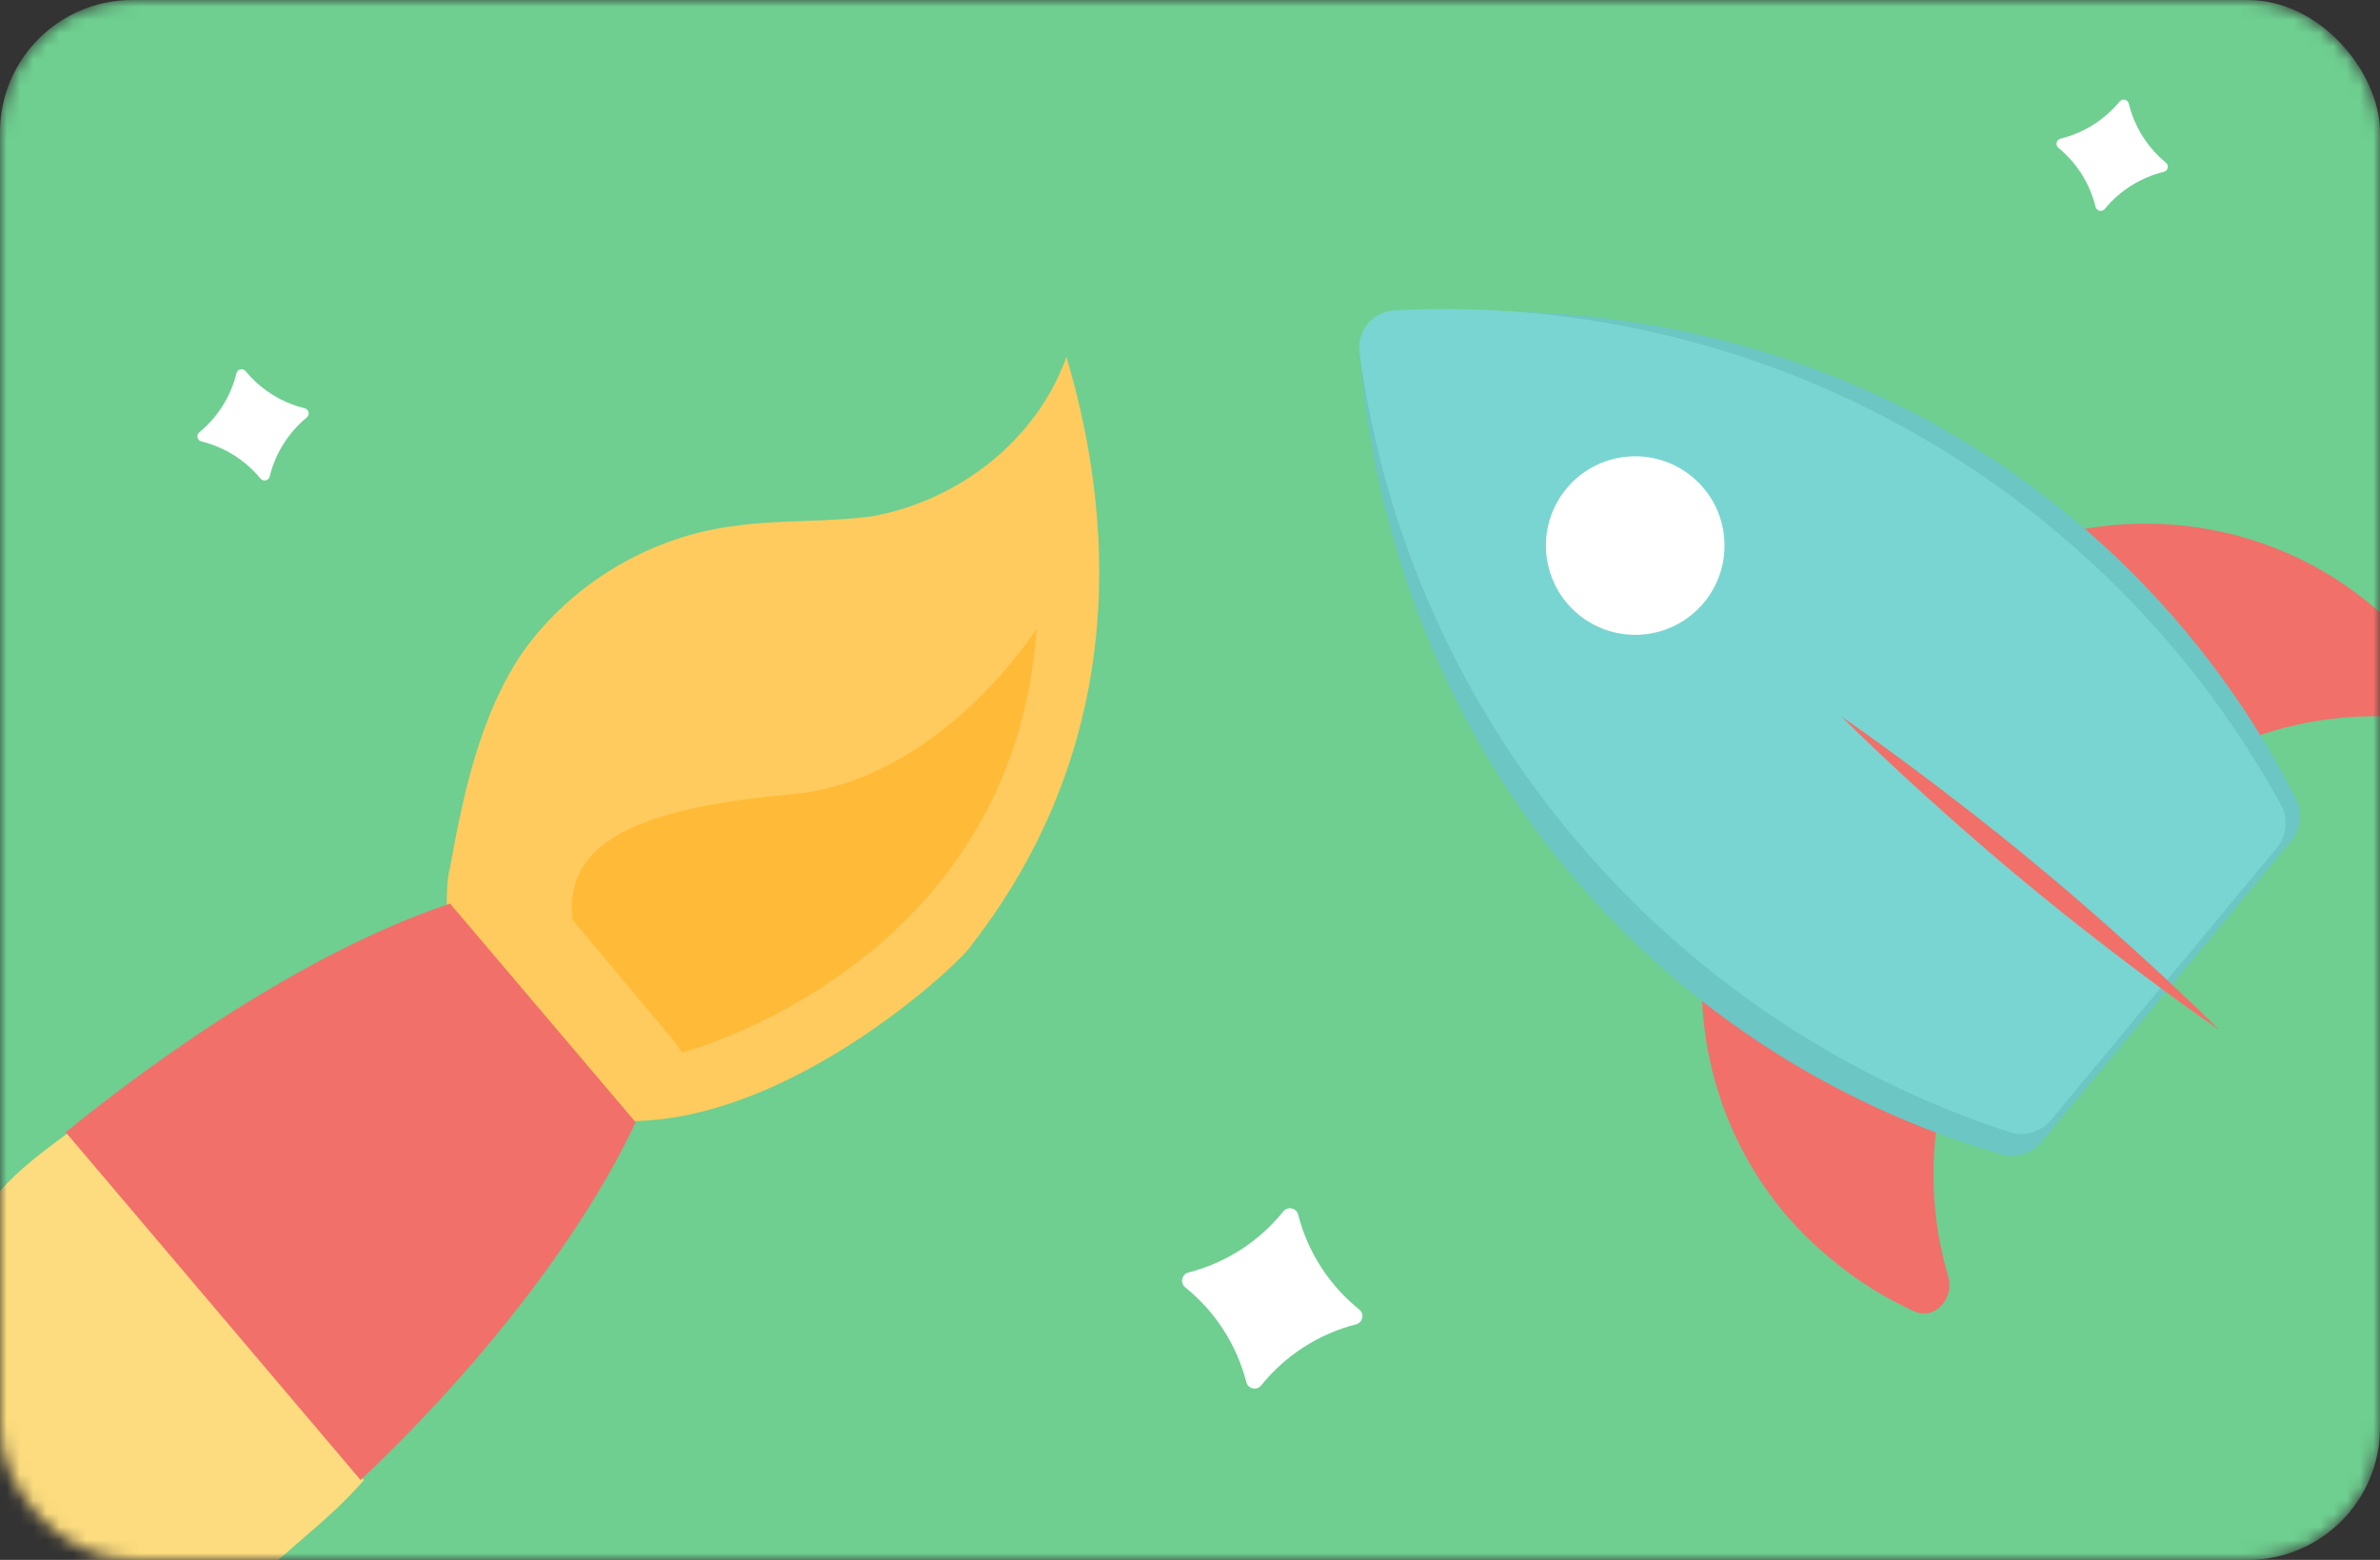 <svg xmlns="http://www.w3.org/2000/svg" width="180" height="118" viewBox="0 0 180 118" fill="none"><rect x="0" y="0" width="180" height="118" fill="#333333" stroke="none"/><mask id="mask0_2059_9364" style="mask-type:alpha" maskUnits="userSpaceOnUse" x="0" y="0" width="180" height="118"><rect width="180" height="118" rx="10" fill="#D9D9D9"></rect></mask><g mask="url(#mask0_2059_9364)"><rect width="180" height="118" rx="10" fill="#6ECF90"></rect><path d="M160.305 7.68C160.513 7.427 160.921 7.52 160.999 7.838C161.428 9.591 162.414 11.158 163.807 12.305C164.061 12.513 163.968 12.921 163.649 12.999C161.896 13.429 160.329 14.414 159.182 15.808C158.974 16.061 158.566 15.968 158.488 15.649C158.059 13.896 157.073 12.329 155.68 11.183C155.426 10.974 155.519 10.566 155.838 10.489C157.591 10.059 159.158 9.074 160.305 7.68Z" fill="white"></path><path d="M18.578 28.075C18.37 27.822 17.962 27.915 17.884 28.234C17.454 29.987 16.469 31.553 15.075 32.7C14.822 32.909 14.915 33.316 15.234 33.395C16.987 33.824 18.554 34.809 19.7 36.203C19.909 36.456 20.317 36.363 20.395 36.045C20.824 34.292 21.809 32.725 23.203 31.578C23.456 31.37 23.363 30.962 23.045 30.884C21.292 30.454 19.725 29.469 18.578 28.075Z" fill="white"></path><path d="M97.055 91.642C97.388 91.229 98.048 91.372 98.18 91.885C98.905 94.711 100.525 97.227 102.798 99.056C103.211 99.388 103.068 100.049 102.555 100.181C99.729 100.906 97.214 102.526 95.385 104.799C95.052 105.212 94.391 105.069 94.26 104.555C93.534 101.729 91.914 99.214 89.641 97.385C89.228 97.053 89.372 96.392 89.885 96.26C92.711 95.535 95.226 93.915 97.055 91.642Z" fill="white"></path><path d="M66.119 39.03C62.61 39.531 59.102 39.281 55.593 39.782C49.327 40.534 43.312 44.042 39.553 49.305C36.295 54.067 35.042 60.082 34.039 65.596C33.788 66.598 33.788 67.601 33.788 68.603C34.039 69.355 34.29 70.107 34.54 70.859C36.545 75.119 38.55 79.38 40.555 83.39C40.806 84.142 41.307 84.894 41.808 85.144C42.309 85.645 43.061 84.142 43.813 84.392C57.096 87.4 72.384 73.115 73.387 71.611C86.67 54.568 83.412 36.273 80.655 27C78.4 33.266 72.635 37.777 66.119 39.03Z" fill="#FFCB5E"></path><path d="M-0.045 90.158C-21.348 108.954 -33.628 130.257 -27.363 137.525C-21.097 144.793 1.208 135.521 22.511 116.724C24.265 115.22 26.02 113.716 27.523 111.962L5.218 85.647C3.213 87.15 1.459 88.403 -0.045 90.158Z" fill="#FCDC7E"></path><path d="M27.273 111.961C37.047 102.688 44.315 92.913 48.074 84.894L34.039 68.353C25.769 71.109 15.493 77.124 4.967 85.645L27.273 111.961Z" fill="#F1706A"></path><path d="M51.583 79.63C51.583 79.63 76.645 73.114 78.399 47.551C78.399 47.551 71.131 59.08 59.853 60.082C48.575 61.084 42.56 63.59 43.312 69.605L51.082 78.879L51.583 79.63Z" fill="#FFBB38"></path><path d="M154.025 40.893C152.617 41.341 152.366 43.136 153.503 44.079L167.575 55.752C168.164 56.24 168.976 56.343 169.687 56.062C173.701 54.475 178.078 53.88 182.388 54.317C184.104 54.492 185.485 52.714 184.495 51.302C183.133 49.36 181.501 47.561 179.537 45.932C172.282 39.763 162.577 38.173 154.025 40.893Z" fill="#F1706A"></path><path d="M128.911 71.169C129.091 69.703 130.809 69.125 131.945 70.068L146.018 81.74C146.606 82.228 146.858 83.008 146.713 83.758C145.895 87.997 146.119 92.409 147.345 96.563C147.834 98.217 146.342 99.903 144.771 99.191C142.611 98.211 140.541 96.94 138.578 95.311C131.174 89.321 127.818 80.077 128.911 71.169Z" fill="#F1706A"></path><path d="M173.278 63.629C174.022 62.732 174.184 61.481 173.656 60.441C161.209 35.928 134.994 20.986 105.413 23.93C103.862 24.085 102.729 25.451 102.863 27.004C105.437 56.62 124.965 79.622 151.357 87.324C152.476 87.651 153.676 87.261 154.42 86.364L173.278 63.629Z" fill="#6CC6C3"></path><path d="M172.177 64.163C172.943 63.239 173.089 61.944 172.513 60.891C159.54 37.207 133.785 22.002 105.474 23.474C103.819 23.561 102.599 25.031 102.821 26.673C106.606 54.769 126.308 77.27 151.982 85.643C153.123 86.015 154.369 85.631 155.135 84.708L172.177 64.163Z" fill="#79D5D1"></path><path d="M154.058 65.461C161.439 71.584 167.076 77.144 167.78 77.843C167.789 77.852 167.778 77.865 167.768 77.858C166.95 77.295 160.444 72.783 153.063 66.66C145.681 60.538 140.044 54.977 139.34 54.278C139.332 54.269 139.342 54.256 139.352 54.263C140.17 54.826 146.676 59.338 154.058 65.461Z" fill="#F1706A"></path><path d="M128.87 45.581C131.252 42.71 130.855 38.452 127.984 36.071C125.113 33.69 120.856 34.087 118.475 36.957C116.093 39.828 116.49 44.086 119.361 46.467C122.232 48.848 126.489 48.451 128.87 45.581Z" fill="white"></path></g></svg>